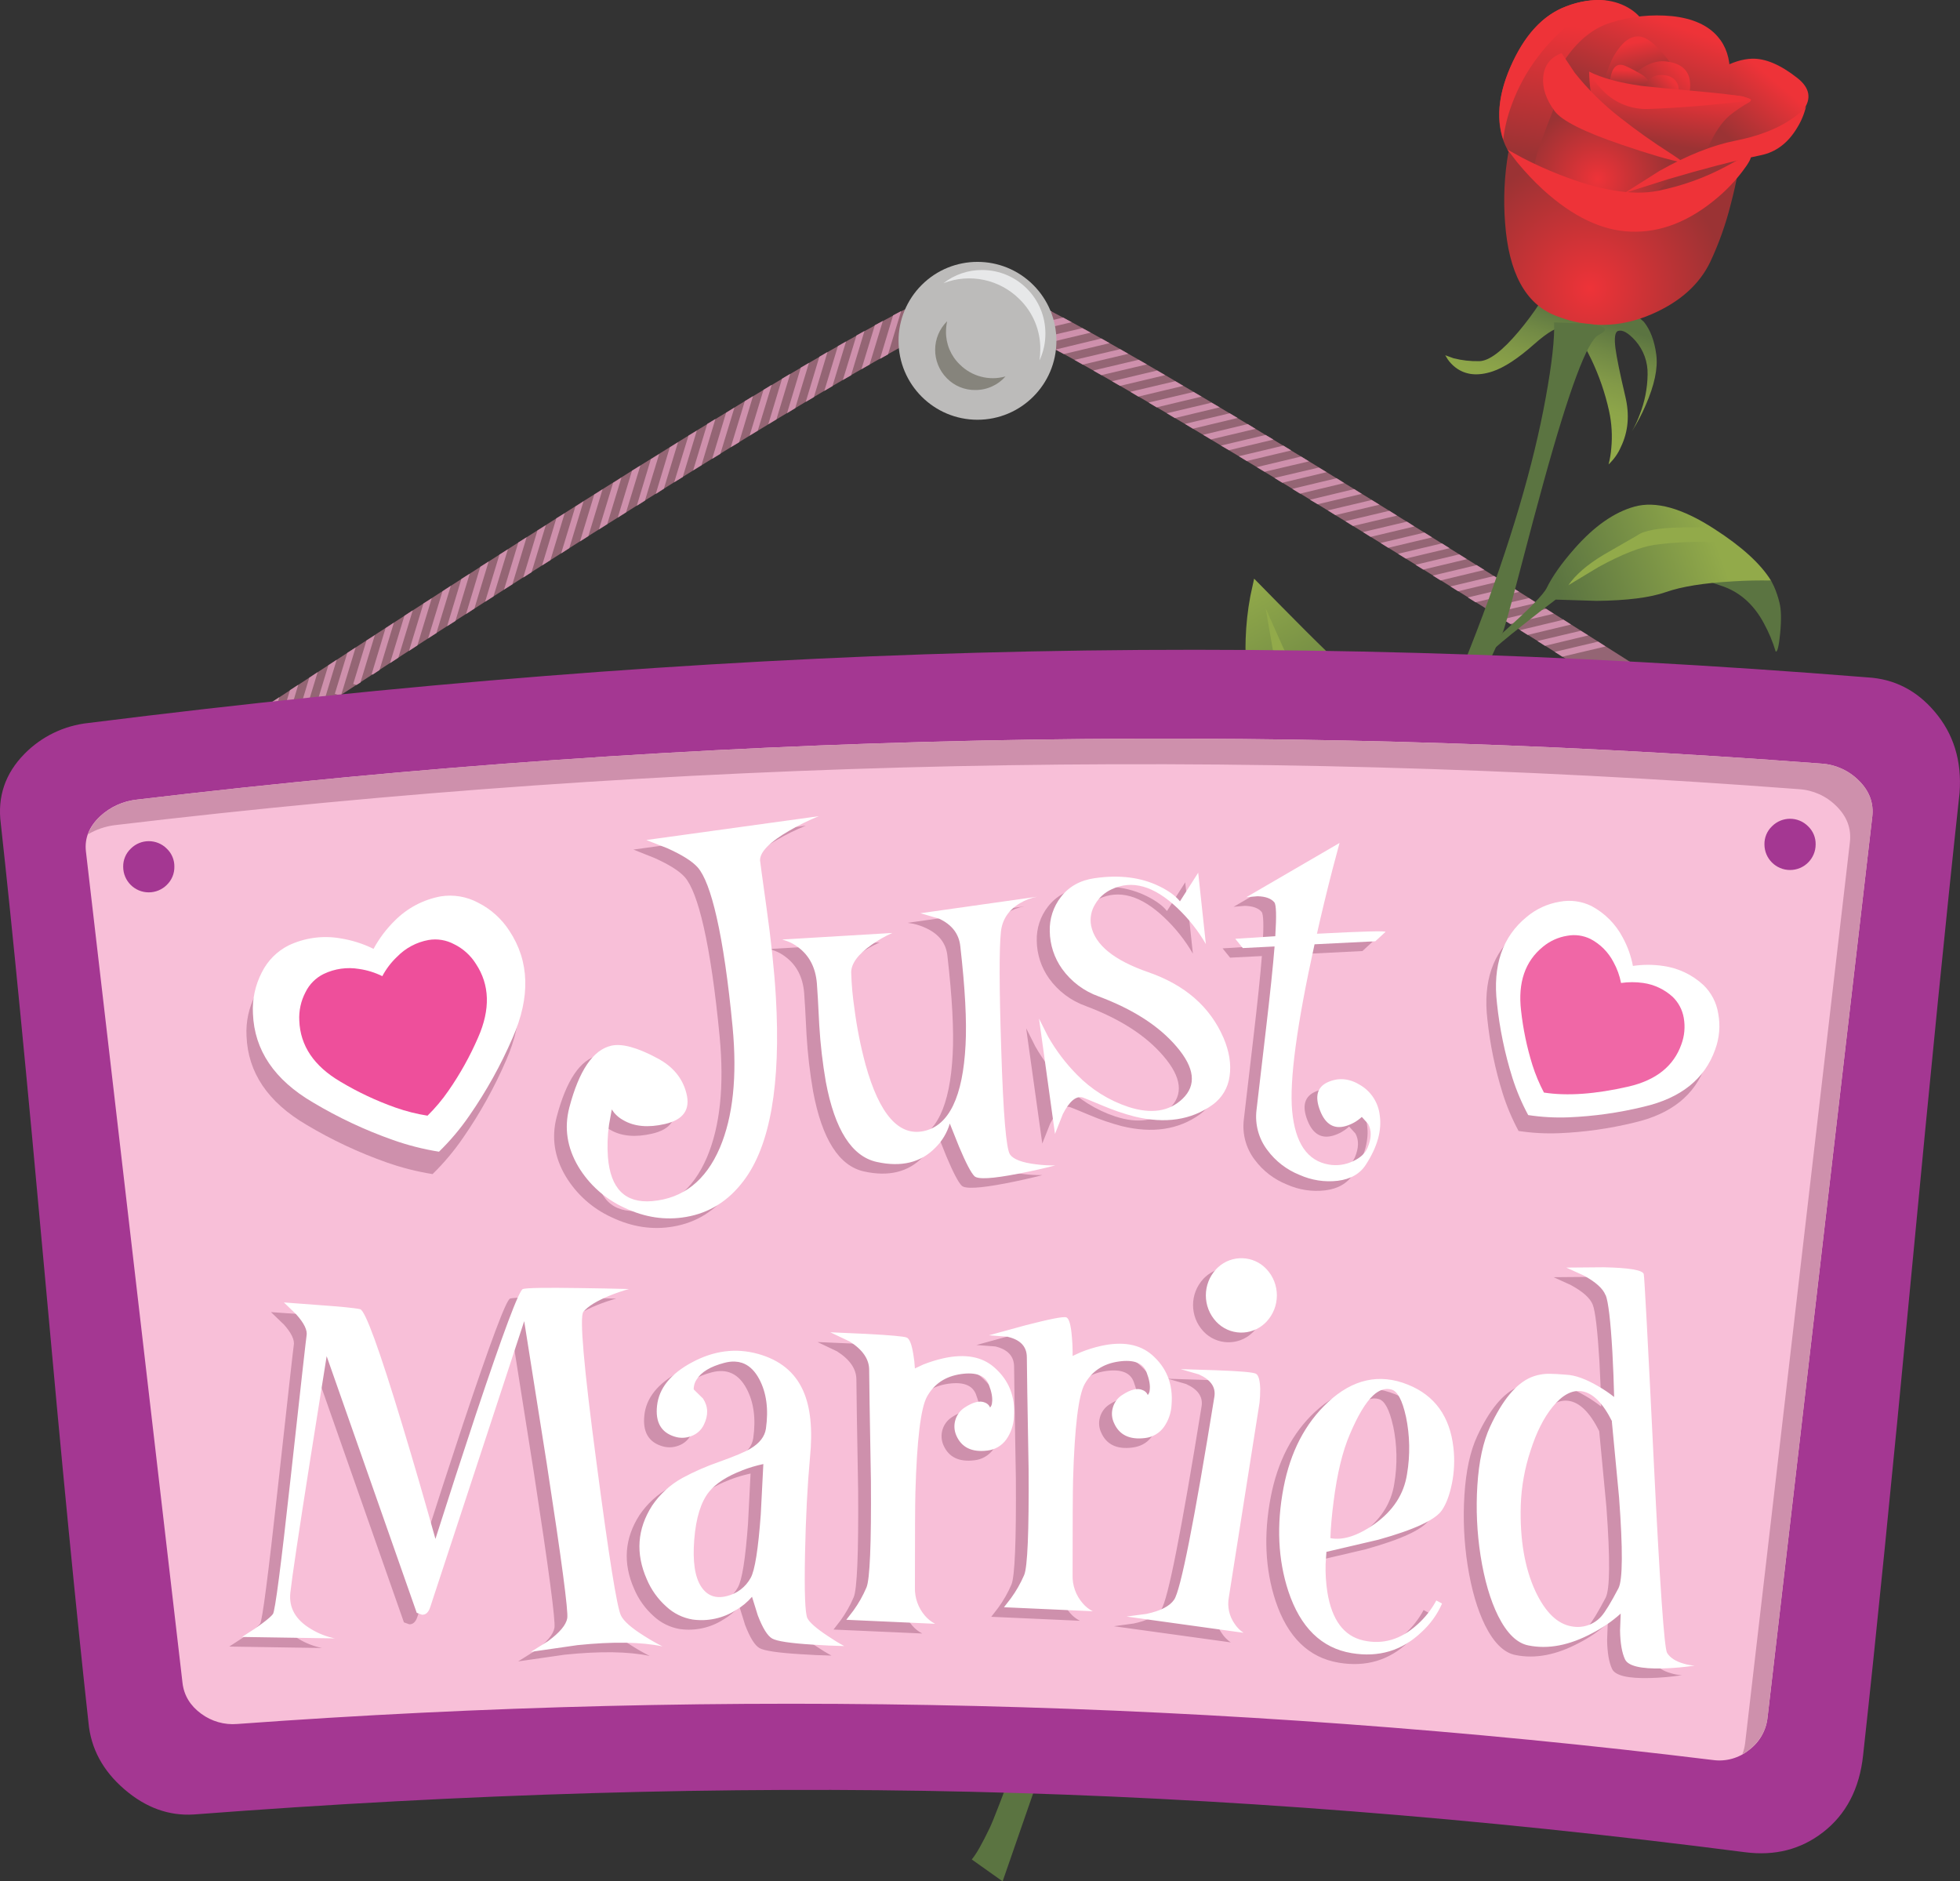 <?xml version="1.0" encoding="iso-8859-1"?>
<!-- Generator: Adobe Illustrator 20.1.0, SVG Export Plug-In . SVG Version: 6.00 Build 0)  -->
<svg version="1.0" id="Layer_1" xmlns="http://www.w3.org/2000/svg" xmlns:xlink="http://www.w3.org/1999/xlink" x="0px" y="0px"
	 viewBox="0 0 925.2 887.94" enable-background="new 0 0 925.2 887.94" xml:space="preserve">
<rect x="0" y="0" width="925.2" height="887.94" fill="#333333" stroke="none"/>
<title>love_0017</title>
<path fill="#946574" d="M857.51,386.77l8.16-12.69c-62.173-40.273-124.947-80.143-188.32-119.61
	c-83.333-51.953-142.737-87.287-178.21-106c-19.38-10.267-31.84-15.503-37.38-15.71c-5.94-0.253-18.7,4.807-38.28,15.18
	c-35.84,18.88-96.427,55.547-181.76,110c-40.173,25.673-84.147,54.217-131.92,85.63c-39.667,26.227-59.667,39.44-60,39.64
	l8.38,12.61c88.4-59,170.507-112.21,246.32-159.63c93.687-58.667,145.89-88.117,156.61-88.35c10.24,0.793,61.41,29.337,153.51,85.63
	C689.36,279.157,770.323,330.257,857.51,386.77z"/>
<path fill="#CE90AC" d="M220,289.81l3.93-2.57l6.72-22.2l-3.93,2.49L220,289.81 M202,301.36l4-2.56l6.8-22.28l-3.93,2.57l-6.8,22.28
	 M203.81,282.37l-3.93,2.49l-6.8,22.35l3.93-2.57l6.8-22.28 M211.06,295.57l3.93-2.49l6.72-22.28l-3.93,2.49L211.06,295.57
	 M248.59,253.57l-3.93,2.49l-6.72,22.2l3.93-2.49L248.59,253.57 M239.68,259.31l-3.93,2.49L229,284l3.93-2.49l6.8-22.2
	 M257.63,247.91l-3.93,2.49l-6.72,22.2c2.267-1.46,3.577-2.29,3.93-2.49L257.63,247.91 M273.79,255.54l3.93-2.49l6.72-22.12
	l-3.93,2.49L273.79,255.54 M266.54,242.25l-3.93,2.42l-6.72,22.2l3.93-2.49l6.72-22.12 M275.45,236.6l-3.85,2.49l-6.72,22.12
	l3.85-2.49L275.45,236.6 M302.26,219.76l-3.93,2.42l-6.72,22.12l3.93-2.49l6.72-22 M293.35,225.4l-3.93,2.49l-6.72,22l3.93-2.49
	L293.35,225.4 M311.17,214.3l-3.93,2.42l-6.65,22l3.85-2.42l6.72-22 M131.85,329.08l-3.93,2.57l-4.38,14.42l2.87,0.83L131.85,329.08
	 M184.1,313l3.93-2.57l6.8-22.35l-3.93,2.57L184.1,313 M167.87,305.6l-3.93,2.57l-5.89,19.33l2.57,0.76l0.45-0.3l6.8-22.35
	 M136.87,325.77l-4.76,15.63l2.94,0.91l5.74-19.1l-3.93,2.57 M149.86,317.32l-3.86,2.55l-5.13,16.91l2.87,0.83l6.19-20.31
	 M158.93,311.41L155,314l-5.51,18.12l2.87,0.91l6.57-21.6 M185.93,293.91l-3.93,2.57l-6.57,21.75l0.53,0.15l3.17-2.11l6.8-22.35
	 M176.93,299.81L173,302.3l-6.27,20.54l1.59,0.45l1.81-1.13L176.93,299.81 M320.02,208.74l-3.85,2.42l-6.64,22l3.85-2.49l6.65-21.9
	 M336.19,216.55l3.85-2.34l6.64-21.82l-3.93,2.42l-6.57,21.75 M318.36,227.56l3.93-2.42l6.64-21.9l-3.93,2.38l-6.72,21.9
	 M337.69,197.77l-3.85,2.34L327.2,222l3.93-2.42l6.57-21.82 M397.88,179.34l3.85-2.19l6.34-20.92l-3.78,2.11l-6.42,21
	 M380.35,189.69l3.85-2.27l6.42-21.29l-3.85,2.27L380.35,189.69 M381.86,171.27l-3.86,2.26L371.52,195l3.85-2.34l6.49-21.37
	 M399.38,161.17l-3.85,2.19l-6.42,21.14l3.85-2.27l6.42-21.07 M416.75,151.49l-3.78,2l-6.34,20.77l3.85-2.19l6.27-20.61
	 M425.36,146.85l-3.78,2l-6.19,20.54l3.78-2.11l6.19-20.39 M355.44,187l-3.85,2.34l-6.64,21.75l3.93-2.34L355.44,187 M373,176.47
	l-3.85,2.27l-6.49,21.52l3.85-2.34L373,176.47 M364.24,181.68l-3.82,2.32l-6.57,21.6l3.85-2.34l6.57-21.6 M554.78,179.92l-21.22,5
	l3.78,2.27l21.22-5.06l-3.78-2.19 M550,177.07l-3.78-2.19l-21.29,5.06l3.78,2.19L550,177.07 M507.26,169.9l3.85,2.19l21.48-5.09
	l-3.85-2.19l-21.52,5.06 M516.05,174.87l3.85,2.19l21.45-5.06l-3.85-2.19L516.05,174.87 M523.75,161.96l-3.85-2.19L498.23,165
	l3.93,2.11l21.6-5.13 M479.59,155.18l4.15,2.11l22.12-5.21l-4-2.19l-22.28,5.29 M489,160l4.08,2.19l21.76-5.19l-3.93-2.11L489,160
	 M487.11,142.25l-4.23-2l-33.38,7.93l0.68,2.94l1.21-0.3c4.633-1.96,7.857-2.94,9.67-2.94l1.59,0.23l24.47-5.81 M477.12,137.62
	c-1.06-0.507-2.62-1.173-4.68-2l-31.3,7.38l0.76,3l35.26-8.38 M496.64,147.21l-4.07-2.21l-23.11,5.51l4.53,2l22.65-5.36
	 M725.74,302.55l3.55,2.27l20.46-4.91l-3.55-2.19L725.74,302.55 M733.9,307.68l3.55,2.27l20.46-4.83l-3.55-2.27L733.9,307.68
	 M708.9,274.15l-3.62-2.27l-20.61,4.91l3.62,2.27L708.9,274.15 M738.05,292.5l-20.54,4.91l3.62,2.27l20.46-4.91l-3.55-2.27
	 M712.89,294.5l20.54-4.83l-3.55-2.27l-20.54,4.91L712.89,294.5 M717.04,279.32l-3.55-2.27L692.9,282l3.62,2.27l20.54-4.91
	 M725.29,284.57l-3.62-2.27l-20.54,4.83l3.62,2.27L725.29,284.57 M668.2,266.57l3.62,2.27l20.61-4.91l-3.62-2.27L668.2,266.57
	 M676.43,271.7l3.62,2.27l20.62-4.97l-3.62-2.27l-20.61,4.91 M584.17,197.26l-3.7-2.19l-21.14,5l3.78,2.27l21.07-5.06
	 M614.18,215.48l-20.92,5l3.7,2.19l20.92-4.91l-3.7-2.27 M601.12,207.49l-3.7-2.19l-21.07,5l3.78,2.19l21-5 M592.67,202.43
	l-3.7-2.27l-21.07,5.06c0.853,0.453,2.087,1.183,3.7,2.19l21.07-5 M609.51,212.6l-3.7-2.27l-21,5l3.7,2.27L609.51,212.6
	 M659.95,261.38l3.62,2.27l20.69-4.91l-3.62-2.27L659.95,261.38 M676,253.64l-3.62-2.27l-20.69,4.91l3.62,2.27L676,253.64
	 M635.06,246l3.62,2.27l20.77-4.91l-3.62-2.27L635.06,246 M643.37,251.13l3.62,2.27l20.69-4.91l-3.55-2.27l-20.77,4.91
	 M626.75,240.86l3.62,2.27l20.77-4.91l-3.62-2.22l-20.77,4.91 M642.83,233.13l-3.62-2.27l-20.84,5L622,238l20.84-4.91 M634.53,228
	l-3.62-2.27l-20.92,5l3.7,2.27L634.53,228 M626.22,222.87l-3.7-2.19l-20.92,4.91l3.7,2.27l20.92-5 M575.7,192.25l-3.78-2.19
	l-21.14,5l3.78,2.27l21.14-5.06 M567.17,187.21L563.4,185l-21.22,5l3.78,2.27L567.17,187.21z"/>
<path fill="#5B7441" d="M836,274c-7.553-0.707-14.22-1.133-20-1.28c-11.527-0.353-12.837,0.853-3.93,3.62
	c8.807,2.767,15.653,8.707,20.54,17.82c2.329,4.248,4.202,8.729,5.59,13.37c0.807,0.353,1.51-2.517,2.11-8.61
	c0.607-6.34,0.507-11.123-0.3-14.35c-0.644-2.69-1.527-5.317-2.64-7.85L836,274z"/>
<linearGradient id="SVGID_1_" gradientUnits="userSpaceOnUse" x1="1424.221" y1="87.556" x2="1411.721" y2="125.856" gradientTransform="matrix(1.51 0 0 1.51 -1410.08 14.27)">
	<stop  offset="0" style="stop-color:#5B7441"/>
	<stop  offset="0.22" style="stop-color:#718945"/>
	<stop  offset="0.43" style="stop-color:#829948"/>
	<stop  offset="0.64" style="stop-color:#8DA549"/>
	<stop  offset="0.85" style="stop-color:#92AA4A"/>
</linearGradient>
<path fill="url(#SVGID_1_)" d="M683.38,169.6c1.047,1.5,2.322,2.826,3.78,3.93c4.633,3.473,10.397,4.077,17.29,1.81
	c5.54-1.813,12.16-6.147,19.86-13c6.447-5.687,11.113-8.33,14-7.93c4,0.553,8.28,5.613,12.84,15.18
	c3.708,7.759,6.519,15.915,8.38,24.31c1.273,5.799,1.63,11.761,1.06,17.67c-0.206,2.575-0.634,5.128-1.28,7.63
	c2.486-2.311,4.465-5.114,5.81-8.23c3.473-7.2,4.177-15.13,2.11-23.79c-2.567-10.927-4.127-18.553-4.68-22.88
	c-0.607-4.88-0.203-7.573,1.21-8.08c2.067-0.707,4.787,0.803,8.16,4.53c3.91,4.426,5.988,10.176,5.81,16.08
	c-0.087,6.439-1.34,12.809-3.7,18.8c-0.986,2.752-2.225,5.406-3.7,7.93c2.499-3.917,4.67-8.035,6.49-12.31
	c4.18-9.513,5.847-17.493,5-23.94c-0.847-6.447-2.787-11.573-5.82-15.38l-4.3-3.85l-44.55-5.51
	c-3.127,4.842-6.557,9.481-10.27,13.89c-7.8,9.26-13.993,13.927-18.58,14c-4.096,0.106-8.188-0.351-12.16-1.36l-3.93-1.43
	L683.38,169.6z"/>
<linearGradient id="SVGID_2_" gradientUnits="userSpaceOnUse" x1="1428.302" y1="-0.741" x2="1418.452" y2="65.609" gradientTransform="matrix(1.51 0 0 1.51 -1410.08 14.27)">
	<stop  offset="0" style="stop-color:#EE3338"/>
	<stop  offset="0.62" style="stop-color:#9B3334"/>
</linearGradient>
<path fill="url(#SVGID_2_)" d="M739.34,3c-11.173,4.18-19.983,13.77-26.43,28.77c-6.547,15.333-7,28.27-1.36,38.81
	c4.227,7.953,5.787,18.473,4.68,31.56c-0.426,5.845-1.414,11.635-2.95,17.29c11.333,1.007,25.453-13.163,42.36-42.51
	c6.298-10.824,11.825-22.079,16.54-33.68c4.433-10.873,6.597-18.35,6.49-22.43c-0.2-8.253-4.077-14.253-11.63-18
	C759.193-1.023,749.96-0.96,739.34,3z"/>
<linearGradient id="SVGID_3_" gradientUnits="userSpaceOnUse" x1="1486.404" y1="13.898" x2="1445.333" y2="62.648" gradientTransform="matrix(1.51 0 0 1.51 -1410.08 14.27)">
	<stop  offset="0" style="stop-color:#EE3338"/>
	<stop  offset="0.36" style="stop-color:#9B3334"/>
</linearGradient>
<path fill="url(#SVGID_3_)" d="M848.37,36.77c-7.953-6.24-15.077-9.26-21.37-9.06c-8.807,0.253-19.227,5.967-31.26,17.14
	c-6.193,5.787-10.8,13.263-13.82,22.43c-2.587,8.094-3.738,16.579-3.4,25.07c0.253,8.107,1.637,14.827,4.15,20.16
	c2.567,5.44,5.587,7.907,9.06,7.4l15.1-23.86c11.287-16.56,19.973-26.577,26.06-30.05c9.16-5.233,15.227-9.84,18.2-13.82
	C855.27,46.593,854.363,41.457,848.37,36.77z"/>
<linearGradient id="SVGID_4_" gradientUnits="userSpaceOnUse" x1="1454.397" y1="-2.606" x2="1436.077" y2="47.044" gradientTransform="matrix(1.51 0 0 1.51 -1410.08 14.27)">
	<stop  offset="0" style="stop-color:#EE3338"/>
	<stop  offset="0.51" style="stop-color:#9B3334"/>
</linearGradient>
<path fill="url(#SVGID_4_)" d="M810.32,59.5c8.153-19.127,8.33-33.197,0.53-42.21c-4.633-5.387-11.807-8.61-21.52-9.67
	c-9.694-0.95-19.48,0.071-28.77,3c-8,2.413-15.023,7.877-21.07,16.39c-1.88,2.688-3.552,5.517-5,8.46l-1.59,3.62
	c-0.668,5.535-0.285,11.147,1.13,16.54c2.629,11.796,10.292,21.849,20.97,27.51c11.727,6.447,23.53,6.02,35.41-1.28
	C799.803,76.12,806.44,68.667,810.32,59.5z"/>
<linearGradient id="SVGID_5_" gradientUnits="userSpaceOnUse" x1="1446.541" y1="3.542" x2="1452.111" y2="35.343" gradientTransform="matrix(1.51 0 0 1.51 -1410.08 14.27)">
	<stop  offset="0" style="stop-color:#EE3338"/>
	<stop  offset="0.35" style="stop-color:#9B3334"/>
</linearGradient>
<path fill="url(#SVGID_5_)" d="M767,19.71c-3.075,2.941-5.464,6.522-7,10.49c-4.533,10.72-5.087,20.46-1.66,29.22
	c1.613,4.127,5.087,6.947,10.42,8.46c5.223,1.381,10.688,1.586,16,0.6c5.026-0.615,9.873-2.256,14.24-4.82c4-2.44,5.667-5.06,5-7.86
	c-2.864-5.942-6.066-11.714-9.59-17.29c-7.4-11.933-13.593-18.88-18.58-20.84C772.943,16.557,770,17.237,767,19.71z"/>
<linearGradient id="SVGID_6_" gradientUnits="userSpaceOnUse" x1="1459.489" y1="12.104" x2="1448.709" y2="22.924" gradientTransform="matrix(1.51 0 0 1.51 -1410.08 14.27)">
	<stop  offset="0" style="stop-color:#EE3338"/>
	<stop  offset="1" style="stop-color:#9B3334"/>
</linearGradient>
<path fill="url(#SVGID_6_)" d="M797.78,39c-0.453-5.84-4.203-9.173-11.25-10c-6.24-0.707-12.433,2.49-18.58,9.59
	c-2.008,2.345-3.827,4.847-5.44,7.48l-2,3.4l3.55,2.27c2.693,1.671,5.523,3.109,8.46,4.3c8.707,3.573,14.923,3.27,18.65-0.91
	C796.03,49.637,798.233,44.26,797.78,39z"/>
<linearGradient id="SVGID_7_" gradientUnits="userSpaceOnUse" x1="1444.431" y1="11.319" x2="1444.032" y2="23.738" gradientTransform="matrix(1.51 0 0 1.51 -1410.08 14.27)">
	<stop  offset="0.1" style="stop-color:#EE3338"/>
	<stop  offset="0.51" style="stop-color:#9B3334"/>
</linearGradient>
<path fill="url(#SVGID_7_)" d="M765.84,30.66c-2.52-0.507-4.257,0.903-5.21,4.23c-1.177,3.766-0.796,7.847,1.06,11.33
	c2,4,5.523,6.843,10.57,8.53c4.48,1.56,7.273,1.307,8.38-0.76c0.558-1.07,0.666-2.32,0.3-3.47c0.14-2.048,0.012-4.105-0.38-6.12
	c-0.853-4.48-2.767-7.577-5.74-9.29C770.14,32.37,767.147,30.887,765.84,30.66z"/>
<linearGradient id="SVGID_8_" gradientUnits="userSpaceOnUse" x1="1456.312" y1="15.428" x2="1450.362" y2="21.278" gradientTransform="matrix(1.51 0 0 1.51 -1410.08 14.27)">
	<stop  offset="0" style="stop-color:#EE3338"/>
	<stop  offset="1" style="stop-color:#9B3334"/>
</linearGradient>
<path fill="url(#SVGID_8_)" d="M791.29,38.51c-1.46-2.113-3.953-3.147-7.48-3.1c-3.068,0.049-5.87,1.756-7.32,4.46l-1.74,4.38
	l7.48,2.34c5.233,1.107,8.33,0.68,9.29-1.28C792.745,43.185,792.655,40.548,791.29,38.51z"/>
<linearGradient id="SVGID_9_" gradientUnits="userSpaceOnUse" x1="1455.753" y1="18.2" x2="1452.203" y2="42.7" gradientTransform="matrix(1.51 0 0 1.51 -1410.08 14.27)">
	<stop  offset="0" style="stop-color:#EE3338"/>
	<stop  offset="0.71" style="stop-color:#9B3334"/>
</linearGradient>
<path fill="url(#SVGID_9_)" d="M754.36,36.4l-4.23-2.57c0.08,5.972,0.916,11.909,2.49,17.67c3.373,12.84,9.313,21.84,17.82,27
	c8.507,5.16,16.46,6.747,23.86,4.76c3.216-0.732,6.185-2.294,8.61-4.53c0.913-3.147,2.049-6.225,3.4-9.21
	c3.02-6.793,6.393-11.793,10.12-15c2.917-2.344,6.025-4.441,9.29-6.27c0.667-0.453,0.843-0.807,0.53-1.06
	c-0.94-0.615-1.946-1.122-3-1.51c-1.913-0.807-10.497-1.16-25.75-1.06c-15.453,0.1-25.397-0.657-29.83-2.27
	C763.075,40.742,758.623,38.751,754.36,36.4z"/>
<radialGradient id="SVGID_10_" cx="66.011" cy="471.154" r="23.057" gradientTransform="matrix(1.361 0.655 0.655 -1.361 355.708 682.529)" gradientUnits="userSpaceOnUse">
	<stop  offset="0" style="stop-color:#EE3338"/>
	<stop  offset="1" style="stop-color:#9B3334"/>
</radialGradient>
<path fill="url(#SVGID_10_)" d="M741.9,39.42c-1.16-1.96-2.747-0.927-4.76,3.1c-1.707,3.42-5.087,11.977-10.14,25.67
	c-4.002,10.366-4.611,21.735-1.74,32.47c1.108,4.579,2.97,8.942,5.51,12.91c10.72,0.553,24.967-5.113,42.74-17
	c5.83-3.755,11.291-8.054,16.31-12.84c4.18-4,5.563-6.367,4.15-7.1c-3.273-1.56-12.36-7.56-27.26-18
	C751.283,47.737,743.013,41.333,741.9,39.42z"/>
<path fill="#EE3338" d="M737.15,25.07c-5.233,1.96-8.127,5.66-8.68,11.1c-0.5,5.287,1.287,10.697,5.36,16.23
	c3.373,4.58,13.943,9.89,31.71,15.93c13.14,4.48,22.63,7.25,28.47,8.31c1.007,0.2-0.807-1.21-5.44-4.23
	c-8.207-5.233-16.083-10.82-23.63-16.76c-8.022-6.212-15.273-13.359-21.6-21.29L737.15,25.07z"/>
<radialGradient id="SVGID_11_" cx="66.007" cy="471.174" r="42.34" gradientTransform="matrix(1.361 0.655 0.655 -1.361 352.068 734.259)" gradientUnits="userSpaceOnUse">
	<stop  offset="0" style="stop-color:#EE3338"/>
	<stop  offset="1" style="stop-color:#9B3334"/>
</radialGradient>
<path fill="url(#SVGID_11_)" d="M820.06,82.84c-3.827,3.527-9.16,6.8-16,9.82c-13.484,6.02-28.478,7.809-43,5.13
	c-14.9-2.62-27.537-7.753-37.91-15.4c-3.043-2.255-5.875-4.782-8.46-7.55l-2.64-3.17c-1.936,11.066-2.471,22.331-1.59,33.53
	c1.713,23.46,9.54,38.01,23.48,43.65c15.407,6.193,30.687,5.993,45.84-0.6c13.187-5.74,22.35-13.92,27.49-24.54
	c4.126-8.781,7.385-17.945,9.73-27.36C818.387,91.063,819.407,86.56,820.06,82.84z"/>
<path fill="#EE3338" d="M810.85,93.18c4.375-3.705,8.326-7.884,11.78-12.46c2.867-3.773,4.15-6.163,3.85-7.17
	c-0.2-0.707-1.283-0.58-3.25,0.38l-8.31,4.53c-10.187,5.465-21.13,9.385-32.47,11.63c-12,2.313-27.403-0.23-46.21-7.63
	c-6.027-2.353-11.925-5.024-17.67-8l-7-3.85l4.53,5.89c3.79,4.638,7.904,9.003,12.31,13.06c14,12.733,27.82,19.327,41.46,19.78
	C783.957,109.847,797.617,104.46,810.85,93.18z"/>
<path fill="#EE3338" d="M845.35,56.41c-6.847,4.58-15.58,7.913-26.2,10s-22.527,6.82-35.72,14.2L766.9,91.07l20.54-6.49
	c16.26-4.833,30.86-8.61,43.8-11.33c7.1-1.46,12.79-5.763,17.07-12.91c1.958-3.142,3.387-6.585,4.23-10.19
	C851.22,52.003,848.823,54.09,845.35,56.41z"/>
<path fill="#EE3338" d="M825.42,46.36c-2.413-0.907-8.68-1.837-18.8-2.79c-18.373-1.66-29.07-2.693-32.09-3.1
	c-10.12-1.407-18.25-3.62-24.39-6.64l1.59,2.87c1.441,2.236,3.117,4.311,5,6.19c5.69,5.833,13.612,8.94,21.75,8.53
	c13.493-0.453,29.377-1.763,47.65-3.93C826.917,47.243,826.68,46.867,825.42,46.36z"/>
<path fill="#EE3338" d="M739.34,3c-10.267,3.827-18.65,12.51-25.15,26.05c-6.593,13.693-8.13,25.977-4.61,36.85
	c0.674-5.626,2.016-11.152,4-16.46c2.939-8.048,7.065-15.611,12.24-22.44c5.012-6.692,10.932-12.652,17.59-17.71
	c4.547-3.516,9.458-6.534,14.65-9C751.693-0.313,745.274,0.616,739.34,3z"/>
<path fill="#5B7441" d="M733.6,152.16c0.3,7.6-1.01,19.403-3.93,35.41c-5.78,31.967-16.703,68.893-32.77,110.78
	c-14.447,37.653-42.537,101.963-84.27,192.93c-38.06,83.013-57.693,126.86-58.9,131.54c-2.313,8.96-16.647,49.863-43,122.71
	c-26.073,72.087-40.57,111.127-43.49,117.12c-3.627,7.6-6.47,12.6-8.53,15l14.57,10.34l57.84-166.73
	c10.82-31.06,18.82-54.167,24-69.32l14.42-42.44c21.647-48.38,43.697-97.613,66.15-147.7c44.953-100.18,69.47-154.513,73.55-163
	c0.753-1.56,3.07-9.74,6.95-24.54c5.887-22.5,10.013-37.98,12.38-46.44c12.08-43.847,20.747-67.08,26-69.7
	c5.387-2.667,3.5-4.453-5.66-5.36L733.6,152.16z"/>
<linearGradient id="SVGID_12_" gradientUnits="userSpaceOnUse" x1="1403.887" y1="183.146" x2="1469.887" y2="159.046" gradientTransform="matrix(1.51 0 0 1.51 -1410.08 14.27)">
	<stop  offset="0.27" style="stop-color:#5B7441"/>
	<stop  offset="1" style="stop-color:#92AA4A"/>
</linearGradient>
<path fill="url(#SVGID_12_)" d="M703.39,308c-0.525,0.52-0.982,1.105-1.36,1.74C701.443,310.96,701.897,310.38,703.39,308
	 M817.86,274.4c6.793-0.4,12.833-0.527,18.12-0.38c-4.88-7.907-13.767-16.01-26.66-24.31c-15.2-9.867-27.81-13.39-37.83-10.57
	c-9.567,2.667-18.98,9.26-28.24,19.78c-6.04,6.847-10.42,13.04-13.14,18.58c-1.513,3.12-8.46,10.193-20.84,21.22
	c-1.513,2.467-2.947,4.757-4.3,6.87c-0.6,0.953-1.13,1.76-1.59,2.42c2.38-2.4,7.54-6.733,15.48-13c5.233-4.18,10.393-8.18,15.48-12
	l19.33,0.6c14.347-0.153,25.247-1.537,32.7-4.15c7.453-2.613,17.953-4.297,31.5-5.05L817.86,274.4z"/>
<path fill="#92AA4A" d="M817.57,256.21l-9.36-6.95c-4.925-0.358-9.865-0.458-14.8-0.3c-10.473,0.2-17.293,1.433-20.46,3.7
	c-6.547,3.727-11.88,6.797-16,9.21c-7.7,4.633-13.237,9.417-16.61,14.35l14.27-8.61c10.873-5.94,19.633-9.413,26.28-10.42
	c8.055-1.094,16.183-1.549,24.31-1.36C809.973,255.83,814.097,255.957,817.57,256.21z"/>
<path fill="#5B7441" d="M477.24,538.7l-17.82-9.06c-3.276,1.92-6.251,4.313-8.83,7.1c-2.393,2.36-4.923,6.41-7.59,12.15
	c-2.667,5.54-3.547,8.36-2.64,8.46c1.297-0.806,2.51-1.741,3.62-2.79c2.529-2.119,5.202-4.06,8-5.81
	c8.86-5.333,17.77-6.943,26.73-4.83C487.85,546.073,487.36,544.333,477.24,538.7z"/>
<linearGradient id="SVGID_13_" gradientUnits="userSpaceOnUse" x1="1307.402" y1="342.235" x2="1254.202" y2="388.115" gradientTransform="matrix(1.51 0 0 1.51 -1410.08 14.27)">
	<stop  offset="0.27" style="stop-color:#5B7441"/>
	<stop  offset="1" style="stop-color:#92AA4A"/>
</linearGradient>
<path fill="url(#SVGID_13_)" d="M555.92,626.21c0.133,3.333,0.26,4.19,0.38,2.57C556.297,627.91,556.169,627.044,555.92,626.21
	 M546.86,564.06c-2.567-13.793-7.3-24.29-14.2-31.49c-7.147-7.553-19.783-10.977-37.91-10.27c-15.333,0.553-27.113,2.993-35.34,7.32
	l15.4,9.59c11.227,7.553,19.383,14.373,24.47,20.46c5.087,6.087,13.753,12.833,26,20.24c6.14,3.727,11.777,6.847,16.91,9.36
	c7.913,19.287,12.493,31.593,13.74,36.92c-0.067-2.307-0.143-5.857-0.23-10.65c-4.987-15.807-7.353-25.423-7.1-28.85
	c0.553-6.02-0.027-13.56-1.74-22.62V564.06z"/>
<path fill="#92AA4A" d="M533.57,559.61c-3.302-5.224-6.326-10.618-9.06-16.16c-1.56-3.573-6.77-8.13-15.63-13.67L496,522.54
	l-11.7,1.21l10.95,6c7.06,4.033,13.8,8.603,20.16,13.67c5.187,4.227,10.927,11.653,17.22,22.28c3.173,5.333,5.817,10.24,7.93,14.72
	C540.187,574.4,537.857,567.463,533.57,559.61z"/>
<linearGradient id="SVGID_14_" gradientUnits="userSpaceOnUse" x1="1364.561" y1="247.342" x2="1322.411" y2="173.392" gradientTransform="matrix(1.51 0 0 1.51 -1410.08 14.27)">
	<stop  offset="0.27" style="stop-color:#5B7441"/>
	<stop  offset="1" style="stop-color:#92AA4A"/>
</linearGradient>
<path fill="url(#SVGID_14_)" d="M590.2,281.43c-1.239,6.632-1.974,13.347-2.2,20.09c-0.707,20.84,3.85,36.143,13.67,45.91
	c9.384,9.307,20.815,16.29,33.38,20.39c3.173,1.007,7.127,2.14,11.86,3.4c3.273,1.007,5.137,1.987,5.59,2.94
	c1.46,3.22,2.793,10.947,4,23.18l4.76-8.31c-0.707-1.713-1.41-3.713-2.11-6c-1.263-3.665-2.075-7.469-2.42-11.33
	c-0.253-3.673-0.73-8.103-1.43-13.29c-0.807-5.54-1.687-10.347-2.64-14.42c-2.152-4.237-4.546-8.347-7.17-12.31
	c-5.299-8.599-11.589-16.547-18.74-23.68c-6.447-6.24-14.173-13.943-23.18-23.11L592,273.12L590.2,281.43z"/>
<path fill="#92AA4A" d="M605.91,306.12l-8.46-19l3.4,19.71c3.273,14.093,7.577,23.507,12.91,28.24c8.46,7.6,21.127,17.997,38,31.19
	c-1.713-2.467-4.08-5.563-7.1-9.29c-5.788-7.236-12.02-14.106-18.66-20.57C619.5,330.133,612.803,320.04,605.91,306.12z"/>
<linearGradient id="SVGID_15_" gradientUnits="userSpaceOnUse" x1="1360.201" y1="288.067" x2="1408.951" y2="357.867" gradientTransform="matrix(1.51 0 0 1.51 -1410.08 14.27)">
	<stop  offset="0.27" style="stop-color:#5B7441"/>
	<stop  offset="1" style="stop-color:#92AA4A"/>
</linearGradient>
<path fill="url(#SVGID_15_)" d="M744.85,478.06c-18.427-0.1-34.813-0.403-49.16-0.91c-10.093-0.208-20.176,0.748-30.05,2.85
	l-13.82,3.4c-3.573,2.167-7.627,4.86-12.16,8.08c-4.28,3.073-7.83,5.793-10.65,8.16c-3.019,2.423-6.315,4.477-9.82,6.12l-5.81,2.64
	l-2.72,9.21l7.85-5.89c5.64-4.127,9.517-6.543,11.63-7.25c1.007-0.353,2.97,0.313,5.89,2l10.72,6.12
	c11.648,6.262,24.609,9.688,37.83,10c13.847,0.3,28.043-7.033,42.59-22C733.942,493.813,739.878,486.249,744.85,478.06z"/>
<path fill="#92AA4A" d="M731.11,483.8c-6.418,2.701-12.97,5.07-19.63,7.1c-14.853,4.667-26.76,6.83-35.72,6.49
	c-9.27-0.294-18.55-0.04-27.79,0.76l-11.63,1.36l18,2.42c13.44,1.713,23.71,2.847,30.81,3.4c7.1,0.553,16.867-2.87,29.3-10.27
	C720.255,491.693,725.821,487.93,731.11,483.8z"/>
<path fill="#A43792" d="M913.16,335.8c-8.507-10-19.053-15.36-31.64-16.08C738,308.193,597.877,304.317,461.15,308.09
	c-132,3.573-271.797,14.623-419.39,33.15c-11.452,1.205-22.129,6.356-30.2,14.57c-9.113,9.26-12.84,20.233-11.18,32.92
	c5.54,50.24,12.437,120.943,20.69,212.11C29.23,691.353,36.127,762.073,41.76,813c1.107,12.233,6.743,22.73,16.91,31.49
	c10.067,8.707,21.017,12.683,32.85,11.93c128.873-9.867,251.077-13.44,366.61-10.72c117.747,2.767,239.623,12.28,365.63,28.54
	c14.047,1.813,26.28-1.307,36.7-9.36c10.973-8.46,17.307-20.593,19-36.4c6.04-54.773,13.64-130.46,22.8-227.06
	S919,429.09,925,374.23C926.12,359.13,922.173,346.32,913.16,335.8z"/>
<path fill="#F8BFD8" d="M883.79,385.49c0.753-6.493-1.387-12.207-6.42-17.14c-4.703-4.696-10.957-7.516-17.59-7.93
	c-264.994-20.151-531.32-14.458-795.21,17c-6.461,0.676-12.529,3.43-17.29,7.85c-5.187,4.833-7.427,10.37-6.72,16.61l45.6,392.5
	c0.707,5.887,3.65,10.72,8.83,14.5c4.892,3.621,10.935,5.338,17,4.83c232.174-17,465.452-11.306,696.52,17
	c6.163,0.872,12.409-0.88,17.22-4.83c4.835-3.626,7.952-9.093,8.61-15.1L883.79,385.49z"/>
<path fill="#CE90AC" d="M883.79,385.49c0.753-6.493-1.387-12.207-6.42-17.14c-4.703-4.696-10.957-7.516-17.59-7.93
	c-264.994-20.151-531.32-14.458-795.21,17c-5.032,0.58-9.842,2.397-14,5.29c-4.129,2.636-7.304,6.527-9.06,11.1
	c3.828-2.27,8.077-3.739,12.49-4.32c263.89-31.458,530.216-37.151,795.21-17c6.633,0.414,12.887,3.234,17.59,7.93
	c5.033,4.933,7.173,10.647,6.42,17.14l-49.46,425.29c-0.224,1.754-0.654,3.476-1.28,5.13c3.189-1.734,5.929-4.189,8-7.17
	c2.116-2.95,3.441-6.393,3.85-10L883.79,385.49z"/>
<path fill="#CE90AC" d="M352.72,410.48c0-4,4.63-8.667,13.89-14c4.436-2.598,9.055-4.871,13.82-6.8L299,401l9.89,3.93
	c7.047,3.173,11.83,6.193,14.35,9.06c3.22,3.673,6.19,11.477,8.91,23.41c2.973,13.04,5.49,30.333,7.55,51.88
	c2.213,23.333,0.213,42.333-6,57c-6.667,15.553-17.333,23.96-32,25.22c-12.667,1.06-19.613-5.837-20.84-20.69
	c-0.386-5.164-0.208-10.354,0.53-15.48l1.28-7.1l1.21,1.66c1.188,1.384,2.622,2.537,4.23,3.4c5.187,3.02,11.73,3.623,19.63,1.81
	c8.807-2,12.23-6.857,10.27-14.57c-1.813-7.147-6.393-12.66-13.74-16.54c-9.467-5.087-16.717-7.05-21.75-5.89
	c-8.607,2-15.2,11.74-19.78,29.22c-2.467,9.567-1.057,18.83,4.23,27.79c5.099,8.509,12.653,15.275,21.67,19.41
	c9.713,4.633,19.453,6.093,29.22,4.38c10.927-1.86,19.963-7.527,27.11-17c12.587-16.513,17.67-45.533,15.25-87.06
	c-0.753-12.533-2.24-26.63-4.46-42.29C353.733,418.237,352.72,410.88,352.72,410.48z"/>
<path fill="#CE90AC" d="M466.44,444.23c0.667-5.787,3.687-10.267,9.06-13.44c2.45-1.452,5.133-2.467,7.93-3l-55,7.78l2.67,0.43
	c2.114,0.466,4.168,1.174,6.12,2.11c6.04,2.82,9.373,7.153,10,13c2.267,19.787,3.097,35.29,2.49,46.51
	c-1.26,24.513-7.78,38.08-19.56,40.7c-11.88,2.667-21.093-7.753-27.64-31.26c-2.371-8.779-4.138-17.71-5.29-26.73
	c-0.809-5.58-1.286-11.203-1.43-16.84c0-4.227,3.247-8.607,9.74-13.14c3.031-2.155,6.271-4.001,9.67-5.51l-52,3.1l2.34,0.76
	c1.906,0.698,3.691,1.69,5.29,2.94c5.233,3.927,8.153,9.593,8.76,17c0.253,2.973,0.63,9.567,1.13,19.78
	c0.534,8.961,1.569,17.885,3.1,26.73c4.227,22.553,12.227,35.14,24,37.76c11.627,2.567,20.863,0.327,27.71-6.72
	c3.207-3.154,5.548-7.08,6.8-11.4l4.38,10.95c3.22,7.653,5.637,12.283,7.25,13.89s8.46,1.253,20.54-1.06
	c6.04-1.16,11.903-2.47,17.59-3.93c-3.079,0.041-6.156-0.136-9.21-0.53c-6.493-0.807-10.547-2.343-12.16-4.61
	c-1.813-2.52-3.19-19.02-4.13-49.5C465.637,470.873,465.587,452.283,466.44,444.23z"/>
<path fill="#CE90AC" d="M489.39,444.08c0.09,6.369,2.117,12.56,5.81,17.75c4.305,5.992,10.338,10.528,17.29,13
	c16.26,6.093,28.517,13.997,36.77,23.71c8.56,10,9.49,18.207,2.79,24.62c-6.293,6-14.777,7.283-25.45,3.85
	c-9.241-3.042-17.609-8.274-24.39-15.25c-5.264-5.355-9.809-11.372-13.52-17.9l-4.3-8.53l7.61,54.42l3.7-9.36
	c3.12-6.093,6.24-8.71,9.36-7.85c0.507,0.153,3.653,1.437,9.44,3.85c4.869,2.072,9.882,3.787,15,5.13
	c14.5,3.527,26.783,1.69,36.85-5.51c4.471-3.205,7.4-8.131,8.08-13.59c0.807-5.587-0.15-11.587-2.87-18
	c-6.34-14.667-18.17-25-35.49-31c-16.16-5.587-25.16-12.887-27-21.9c-0.722-3.529-0.075-7.2,1.81-10.27
	c1.793-3.051,4.481-5.478,7.7-6.95c9.667-4.58,20-1.66,31,8.76c5.308,5.007,9.862,10.757,13.52,17.07l-3.62-33.68L550.86,430
	c-2-2.52-5.17-4.853-9.51-7c-8.707-4.327-18.95-5.637-30.73-3.93c-6.793,0.953-12.103,3.897-15.93,8.83
	C491.091,432.51,489.216,438.234,489.39,444.08z"/>
<path fill="#CE90AC" d="M623,414.86l3.32-12.46l-44,25.6l5.29-0.45c3.773,0.1,6.417,1.057,7.93,2.87c0.907,1.107,1.057,6.44,0.45,16
	l-18.88,1.21l3.55,4.38l15-0.76c-0.707,9.06-2.09,22.323-4.15,39.79c-1.06,9.333-2.52,21.817-4.38,37.45
	c-0.805,6.721,1.035,13.491,5.13,18.88c3.873,5.236,9.13,9.288,15.18,11.7c5.639,2.536,11.858,3.5,18,2.79
	c6.14-0.753,10.597-3.32,13.37-7.7c5.387-8.353,7.55-16.107,6.49-23.26c-0.649-5.771-3.902-10.928-8.83-14
	c-5.087-3.273-10.147-3.877-15.18-1.81c-5.487,2.213-6.847,6.82-4.08,13.82c2.52,6.34,6.547,8.707,12.08,7.1
	c2.815-0.831,5.399-2.303,7.55-4.3l3,3.32c1.66,3.073,1.583,6.773-0.23,11.1c-1.107,2.72-3.423,4.883-6.95,6.49
	c-3.52,1.692-7.48,2.248-11.33,1.59c-10.22-1.68-16.04-10.083-17.46-25.21c-1.333-14.4,2.19-40.627,10.57-78.68l28.69-1.43
	l4.76-4.38c0.607-0.607-10.167-0.33-32.32,0.83C617.857,435.34,620.333,425.18,623,414.86z"/>
<path fill="#CE90AC" d="M588.84,660.35c-0.1-4.227-0.767-6.693-2-7.4c-1.233-0.707-7.527-1.26-18.88-1.66l-16.69-0.53l8.61,2.49
	c5.587,2.52,8.027,6.02,7.32,10.5c-9.613,59.453-15.947,91.393-19,95.82c-2.067,3.073-6.42,5.313-13.06,6.72l-9.36,1.28L581,775.2
	c-1.647-1.091-3.059-2.503-4.15-4.15c-2.634-3.641-3.664-8.201-2.85-12.62l14.5-91.9c0.205-2.057,0.305-4.123,0.3-6.19
	 M680.02,687.83c-1.66-14.747-8.81-24.663-21.45-29.75c-13.44-5.44-26.05-2.67-37.83,8.31c-10.72,10-17.693,23.44-20.92,40.32
	c-3.373,17.667-2.617,33.953,2.27,48.86c5.687,17.113,15.653,26.853,29.9,29.22c12.82,2.14,23.783-1.123,32.89-9.79
	c4.195-3.787,7.542-8.418,9.82-13.59l-2.7-1.47c-2.288,4.266-5.303,8.1-8.91,11.33c-7.8,7.1-16.307,9.617-25.52,7.55
	c-9.213-2.067-14.88-9.667-17-22.8c-0.673-4.37-0.951-8.791-0.83-13.21l0.36-5.81l24.54-5.74c16.967-4.733,26.983-9.4,30.05-14
	c2-2.973,3.537-7.077,4.61-12.31c1.155-5.638,1.411-11.422,0.76-17.14 M657.63,673.09c1.874,8.947,2.053,18.167,0.53,27.18
	c-1.46,9.467-6.62,17.347-15.48,23.64c-7.907,5.54-14.83,7.753-20.77,6.64c0.153-4.987,0.657-10.75,1.51-17.29
	c1.66-13.187,4.227-23.783,7.7-31.79c3.773-8.913,7.44-15.03,11-18.35c2.867-2.667,5.76-3.597,8.68-2.79
	c2.82,0.753,5.087,5.007,6.8,12.76 M304.17,668c-0.853,7.753,1.917,12.61,8.31,14.57c2.544,0.809,5.288,0.728,7.78-0.23
	c2.638-0.909,4.8-2.841,6-5.36c2.213-4.48,2.087-8.607-0.38-12.38l-4.38-4.3c-0.044-0.455-0.017-0.914,0.08-1.36
	c0.163-1.191,0.602-2.328,1.28-3.32c2.167-3.527,6.5-6.143,13-7.85c7.247-1.96,12.76,0.583,16.54,7.63
	c3.42,6.393,4.477,14.197,3.17,23.41c-0.553,3.727-2.993,6.873-7.32,9.44c-2.467,1.513-7.427,3.603-14.88,6.27
	c-5.934,2.048-11.693,4.573-17.22,7.55c-5.76,3.177-10.679,7.682-14.35,13.14c-7,10.973-7.83,22.527-2.49,34.66
	c2.072,4.934,5.219,9.345,9.21,12.91c3.436,3.212,7.742,5.34,12.38,6.12c7.16,1.014,14.446-0.568,20.54-4.46
	c2.85-1.652,5.402-3.772,7.55-6.27l2.72,8.76c2.313,6.04,4.58,9.69,6.8,10.95c2.22,1.26,8.553,2.217,19,2.87
	c5.233,0.353,10.233,0.58,15,0.68c-2.467-1.333-5.06-2.92-7.78-4.76c-5.387-3.573-8.583-6.367-9.59-8.38
	c-1.107-2.267-1.483-12.36-1.13-30.28c0.353-17.167,1.133-32.343,2.34-45.53c1.333-13.333,0.25-23.88-3.25-31.64
	c-3.873-8.667-10.947-14.43-21.22-17.29c-10.473-2.92-20.893-1.587-31.26,4c-10.067,5.387-15.553,12.207-16.46,20.46 M344.41,698.44
	c3.215-1.237,6.522-2.22,9.89-2.94l-1.21,23.71c-1.207,16.513-2.793,26.513-4.76,30c-2.36,4.335-6.449,7.464-11.25,8.61
	c-5.233,1.333-9.26-0.127-12.08-4.38c-3.02-4.533-4.127-11.933-3.32-22.2s3.123-17.793,6.95-22.58c3.22-4,8.48-7.397,15.78-10.19
	 M133.74,624.86c3.827,4.227,5.463,7.65,4.91,10.27c-0.153,0.667-2.647,22.943-7.48,66.83c-4.58,41.68-7.373,63.15-8.38,64.41
	c-1.66,2.113-6.517,5.713-14.57,10.8l43.8,0.68c-3.952-0.803-7.734-2.285-11.18-4.38c-7.333-4.327-10.607-10.067-9.82-17.22
	s3.883-27.903,9.29-62.25l7.85-49.38l42.51,121.12l2.49,0.91c1.76,0.1,3.043-1.057,3.85-3.47l44.4-135.09l10.65,67.28
	c7,45.46,10.223,69.773,9.67,72.94c-0.553,3.167-3.573,6.767-9.06,10.8l-8.08,5.06l22-3.17c16.713-1.713,30.08-1.513,40.1,0.6
	c-2.95-1.491-5.824-3.13-8.61-4.91c-6.04-3.773-9.707-6.997-11-9.67c-1.86-3.727-5.71-27.79-11.55-72.19
	c-6-45.153-8.063-68.863-6.19-71.13c2.113-2.62,6.343-5.213,12.69-7.78c2.888-1.155,5.836-2.157,8.83-3
	c-7.6-0.2-15.403-0.35-23.41-0.45c-15.96-0.253-24.847-0.103-26.66,0.45s-9.24,20.363-22.28,59.43
	c-6.493,19.58-12.827,39.087-19,58.52c-4.987-17.873-10.197-35.793-15.63-53.76c-10.827-35.893-17.453-54.117-19.88-54.67
	s-9.147-1.22-20.16-2l-15.93-1.13l5.81,5.59 M741.51,606.55c5.687,3.073,9.133,6.17,10.34,9.29s2.257,12.067,3.15,26.84
	c0.4,7.4,0.677,14.473,0.83,21.22c-2.367-1.867-4.867-3.558-7.48-5.06c-5.84-3.42-10.84-5.233-15-5.44c-3.473-0.3-6.14-0.45-8-0.45
	c-3.002-0.043-5.982,0.522-8.76,1.66c-7.047,2.973-13.49,10.75-19.33,23.33c-3.273,7.047-5.273,16.31-6,27.79
	c-0.697,11.045-0.19,22.134,1.51,33.07c1.813,11.48,4.583,20.97,8.31,28.47c4.127,8.207,8.883,12.837,14.27,13.89
	c9.333,1.913,19.4-0.023,30.2-5.81c4.834-2.483,9.327-5.579,13.37-9.21l-0.3,8c0.1,5.94,0.88,10.47,2.34,13.59
	c1.46,3.12,7.4,4.553,17.82,4.3c5.096-0.138,10.179-0.589,15.22-1.35c-1.768-0.087-3.518-0.392-5.21-0.91
	c-3.773-1.06-6.39-2.747-7.85-5.06c-1.333-2.113-3.423-32.067-6.27-89.86c-2.867-58.393-4.453-88.06-4.76-89
	c-0.607-1.86-6.873-2.917-18.8-3.17l-17.75,0.15l8.16,3.7 M754.89,675.47l3.4,35.79c1.813,24.62,1.687,38.917-0.38,42.89
	c-3.627,6.9-6.347,11.357-8.16,13.37c-3.494,3.88-8.76,5.654-13.89,4.68c-6.747-1.107-12.46-6.62-17.14-16.54
	c-5.087-10.927-7.403-24.47-6.95-40.63c0.297-8.76,1.85-17.431,4.61-25.75c2.767-8.667,6.24-15.563,10.42-20.69
	c4.533-5.587,9.09-8.053,13.67-7.4c5.233,0.753,10.04,5.51,14.42,14.27 M591.79,603.57c-6.138-6.547-16.422-6.879-22.969-0.741
	c-0.255,0.239-0.502,0.486-0.741,0.741c-6.543,6.987-6.543,17.853,0,24.84c6.138,6.547,16.422,6.879,22.969,0.741
	c0.255-0.239,0.502-0.486,0.741-0.741C598.333,621.423,598.333,610.557,591.79,603.57 M460.79,634.83l9,0.68
	c5.94,1.407,8.91,4.63,8.91,9.67c0,4,0.277,21.52,0.83,52.56c0.2,29.8-0.503,46.537-2.11,50.21c-1.655,3.841-3.731,7.487-6.19,10.87
	l-3.32,4.3l41.87,1.88c-1.832-0.916-3.453-2.203-4.76-3.78c-3.208-3.67-4.909-8.418-4.76-13.29c0-24.667,0.077-39.667,0.23-45
	c0.707-24.72,2.52-39.747,5.44-45.08c3.38-6.087,8.737-9.66,16.07-10.72c7.1-1.007,11.48,0.66,13.14,5
	c1.333,3.473,1.837,6.317,1.51,8.53c-0.035,0.838-0.356,1.64-0.91,2.27c-0.451-1.104-1.36-1.958-2.49-2.34
	c-2.413-1.06-5.61-0.28-9.59,2.34c-2.205,1.405-3.798,3.591-4.46,6.12c-0.661,2.362-0.448,4.883,0.6,7.1
	c2.467,5.64,7.35,8.007,14.65,7.1c7.6-0.953,11.777-6.24,12.53-15.86c0.753-9.62-2.367-17.447-9.36-23.48
	c-5.84-4.987-13.82-6.37-23.94-4.15c-3.275,0.731-6.483,1.734-9.59,3l-3.85,1.81c0.068-2.859-0.012-5.719-0.24-8.57
	c-0.453-5.887-1.333-9.083-2.64-9.59c-1.307-0.507-7.8,0.753-19.48,3.78l-17.07,4.68 M385.9,633.44l9.21,4.38
	c6.093,3.873,9.14,8.33,9.14,13.37c0,4,0.277,21.52,0.83,52.56c0.2,29.753-0.503,46.467-2.11,50.14
	c-1.643,3.872-3.719,7.546-6.19,10.95l-3.32,4.3l41.87,1.86c-1.81-0.95-3.425-2.232-4.76-3.78c-3.203-3.705-4.901-8.475-4.76-13.37
	c0-24.667,0.077-39.667,0.23-45c0.707-24.667,2.52-39.667,5.44-45c3.373-6.093,8.733-9.667,16.08-10.72
	c7.1-1.007,11.48,0.66,13.14,5c1.333,3.42,1.837,6.24,1.51,8.46c-0.028,0.861-0.349,1.686-0.91,2.34
	c-0.436-1.09-1.316-1.941-2.42-2.34c-2.413-1.06-5.61-0.28-9.59,2.34c-4.367,2.848-6.03,8.438-3.93,13.21
	c2.467,5.64,7.35,8.007,14.65,7.1c3.574-0.395,6.813-2.288,8.91-5.21c2.204-3.129,3.46-6.826,3.62-10.65
	c0.753-9.613-2.367-17.44-9.36-23.48c-5.787-5.033-13.74-6.443-23.86-4.23c-3.299,0.737-6.533,1.741-9.67,3l-3.85,1.81
	c-0.109-2.28-0.363-4.552-0.76-6.8c-0.753-4.633-1.787-7.227-3.1-7.78c-1.313-0.553-7.733-1.133-19.26-1.74L385.9,633.44z"/>
<path fill="#FFFFFF" d="M315,400.36c7.047,3.173,11.83,6.193,14.35,9.06c3.22,3.673,6.19,11.477,8.91,23.41
	c2.973,13.04,5.49,30.333,7.55,51.88c2.213,23.333,0.213,42.333-6,57c-6.667,15.553-17.333,23.96-32,25.22
	c-12.667,1.06-19.613-5.837-20.84-20.69c-0.386-5.164-0.208-10.354,0.53-15.48l1.28-7.1l1.21,1.66c1.188,1.384,2.622,2.537,4.23,3.4
	c5.187,3.02,11.73,3.623,19.63,1.81c8.767-2.007,12.15-6.85,10.15-14.53c-1.813-7.147-6.393-12.66-13.74-16.54
	c-9.467-5.087-16.717-7.05-21.75-5.89c-8.607,2-15.2,11.74-19.78,29.22c-2.467,9.567-1.057,18.83,4.23,27.79
	c5.102,8.516,12.664,15.286,21.69,19.42c9.713,4.633,19.453,6.093,29.22,4.38c10.927-1.86,19.963-7.527,27.11-17
	c12.587-16.513,17.67-45.533,15.25-87.06c-0.753-12.533-2.24-26.63-4.46-42.29c-2-14.3-3-21.633-3-22c0-4,4.63-8.667,13.89-14
	c4.436-2.598,9.055-4.871,13.82-6.8l-81.4,11.25L315,400.36z"/>
<path fill="#FFFFFF" d="M472.48,439.7c0.667-5.787,3.687-10.267,9.06-13.44c2.45-1.452,5.133-2.467,7.93-3l-55,7.78l8.83,2.57
	c6.04,2.82,9.373,7.153,10,13c2.267,19.787,3.097,35.29,2.49,46.51c-1.26,24.513-7.78,38.08-19.56,40.7
	c-11.88,2.667-21.093-7.753-27.64-31.26c-2.371-8.779-4.138-17.71-5.29-26.73c-0.832-5.575-1.333-11.195-1.5-16.83
	c0-4.227,3.247-8.607,9.74-13.14c3.031-2.155,6.271-4.001,9.67-5.51l-52,3.1l2.34,0.76c1.906,0.698,3.691,1.69,5.29,2.94
	c5.233,3.927,8.153,9.593,8.76,17c0.253,2.973,0.63,9.567,1.13,19.78c0.534,8.961,1.569,17.885,3.1,26.73
	c4.227,22.553,12.227,35.14,24,37.76c11.627,2.567,20.863,0.327,27.71-6.72c3.207-3.154,5.548-7.08,6.8-11.4l4.38,10.95
	c3.22,7.653,5.637,12.283,7.25,13.89s8.477,1.227,20.59-1.14c6.04-1.16,11.903-2.47,17.59-3.93c-3.079,0.041-6.156-0.136-9.21-0.53
	c-6.493-0.807-10.547-2.343-12.16-4.61c-1.813-2.52-3.197-19.007-4.15-49.46C471.677,466.343,471.627,447.753,472.48,439.7z"/>
<path fill="#FFFFFF" d="M494.76,489.31l-4.3-8.53l7.54,54.44l3.7-9.36c3.12-6.093,6.24-8.71,9.36-7.85
	c0.507,0.153,3.653,1.437,9.44,3.85c4.869,2.072,9.882,3.787,15,5.13c14.5,3.527,26.783,1.69,36.85-5.51
	c4.471-3.205,7.4-8.131,8.08-13.59c0.807-5.587-0.15-11.587-2.87-18c-6.34-14.667-18.17-25-35.49-31
	c-16.16-5.587-25.16-12.887-27-21.9c-0.689-3.547,0.001-7.224,1.93-10.28c1.793-3.051,4.481-5.478,7.7-6.95
	c9.667-4.58,20-1.66,31,8.76c5.308,5.007,9.862,10.757,13.52,17.07l-3.62-33.68l-8.61,13.52c-2-2.52-5.17-4.853-9.51-7
	c-8.707-4.327-18.95-5.637-30.73-3.93c-6.793,0.953-12.103,3.897-15.93,8.83c-3.607,4.625-5.479,10.368-5.29,16.23
	c0.09,6.369,2.117,12.56,5.81,17.75c4.305,5.992,10.338,10.528,17.29,13c16.26,6.093,28.517,13.997,36.77,23.71
	c8.56,10,9.49,18.207,2.79,24.62c-6.293,6-14.777,7.283-25.45,3.85c-9.241-3.042-17.609-8.274-24.39-15.25
	C503.059,501.88,498.491,495.852,494.76,489.31z"/>
<path fill="#FFFFFF" d="M629,410.33l3.32-12.46l-44,25.6l5.29-0.45c3.773,0.1,6.417,1.057,7.93,2.87c0.907,1.107,1.057,6.44,0.45,16
	l-18.89,1.21l3.55,4.38l15-0.76c-0.707,9.06-2.09,22.323-4.15,39.79c-1.06,9.333-2.52,21.817-4.38,37.45
	c-0.805,6.721,1.035,13.491,5.13,18.88c3.873,5.236,9.13,9.288,15.18,11.7c5.639,2.536,11.858,3.5,18,2.79
	c6.14-0.753,10.597-3.32,13.37-7.7c5.387-8.353,7.55-16.107,6.49-23.26c-0.649-5.771-3.902-10.928-8.83-14
	c-5.087-3.273-10.147-3.877-15.18-1.81c-5.487,2.213-6.847,6.82-4.08,13.82c2.52,6.34,6.547,8.707,12.08,7.1
	c2.815-0.831,5.399-2.303,7.55-4.3l3,3.32c1.66,3.073,1.583,6.773-0.23,11.1c-1.107,2.72-3.423,4.883-6.95,6.49
	c-3.52,1.692-7.48,2.248-11.33,1.59c-10.167-1.713-15.957-10.147-17.37-25.3c-1.333-14.4,2.19-40.627,10.57-78.68l28.69-1.43
	l4.76-4.38c0.607-0.607-10.167-0.33-32.32,0.83C623.883,430.78,626.333,420.65,629,410.33z"/>
<path fill="#FFFFFF" d="M594.88,655.81c-0.1-4.227-0.767-6.693-2-7.4s-7.527-1.26-18.88-1.66l-16.69-0.53l8.61,2.49
	c5.587,2.52,8.027,6.02,7.32,10.5c-9.613,59.453-15.947,91.393-19,95.82c-2.067,3.073-6.42,5.313-13.06,6.72l-9.42,1.25l55.24,7.67
	c-1.647-1.091-3.059-2.503-4.15-4.15c-2.61-3.647-3.618-8.202-2.79-12.61l14.5-91.9c0.205-2.057,0.305-4.123,0.3-6.19
	 M685.32,700.45c1.155-5.638,1.411-11.422,0.76-17.14c-1.66-14.747-8.81-24.663-21.45-29.75c-13.44-5.44-26.05-2.67-37.83,8.31
	c-10.72,10-17.693,23.44-20.92,40.32c-3.373,17.667-2.617,33.953,2.27,48.86c5.687,17.113,15.653,26.853,29.9,29.22
	c12.787,2.113,23.737-1.16,32.85-9.82c4.195-3.787,7.542-8.418,9.82-13.59l-2.72-1.45c-2.288,4.266-5.303,8.1-8.91,11.33
	c-7.8,7.1-16.307,9.617-25.52,7.55c-9.213-2.067-14.88-9.667-17-22.8c-0.673-4.37-0.951-8.791-0.83-13.21l0.38-5.81l24.54-5.74
	c16.967-4.733,26.983-9.4,30.05-14c2-2.973,3.537-7.077,4.61-12.31 M663.65,668.55c1.874,8.947,2.053,18.167,0.53,27.18
	c-1.453,9.513-6.607,17.403-15.46,23.67c-7.9,5.533-14.807,7.733-20.72,6.6c0.153-4.987,0.657-10.75,1.51-17.29
	c1.66-13.14,4.213-23.71,7.66-31.71c3.773-8.913,7.44-15.03,11-18.35c2.867-2.667,5.76-3.597,8.68-2.79
	c2.82,0.753,5.087,5.007,6.8,12.76 M307.79,710.71c-7,10.973-7.83,22.527-2.49,34.66c2.072,4.934,5.219,9.345,9.21,12.91
	c3.436,3.212,7.742,5.34,12.38,6.12c7.16,1.014,14.446-0.568,20.54-4.46c2.85-1.652,5.402-3.772,7.55-6.27l2.72,8.76
	c2.313,6.04,4.58,9.69,6.8,10.95s8.553,2.217,19,2.87c5.233,0.353,10.233,0.58,15,0.68c-2.467-1.333-5.06-2.92-7.78-4.76
	c-5.387-3.573-8.583-6.367-9.59-8.38c-1.107-2.267-1.483-12.36-1.13-30.28c0.353-17.167,1.133-32.343,2.34-45.53
	c1.333-13.333,0.25-23.88-3.25-31.64c-3.873-8.667-10.947-14.43-21.22-17.29c-10.473-2.92-20.893-1.587-31.26,4
	c-10.067,5.387-15.553,12.207-16.46,20.46c-0.853,7.753,1.917,12.61,8.31,14.57c2.544,0.809,5.288,0.728,7.78-0.23
	c2.638-0.909,4.8-2.841,6-5.36c2.213-4.48,2.087-8.607-0.38-12.38l-4.38-4.3c-0.044-0.455-0.017-0.914,0.08-1.36
	c0.163-1.191,0.602-2.328,1.28-3.32c2.167-3.527,6.5-6.143,13-7.85c7.247-1.96,12.76,0.583,16.54,7.63
	c3.42,6.393,4.477,14.197,3.17,23.41c-0.553,3.727-2.993,6.873-7.32,9.44c-2.467,1.513-7.427,3.603-14.88,6.27
	c-5.934,2.048-11.693,4.573-17.22,7.55c-5.76,3.177-10.679,7.682-14.35,13.14 M350.44,693.96c3.215-1.237,6.522-2.22,9.89-2.94
	l-1.21,23.71c-1.207,16.513-2.793,26.513-4.76,30c-2.36,4.335-6.449,7.464-11.25,8.61c-5.233,1.333-9.26-0.127-12.08-4.38
	c-3.02-4.533-4.127-11.933-3.32-22.2c0.807-10.267,3.123-17.793,6.95-22.58c3.22-4,8.48-7.397,15.78-10.19 M139.78,620.32
	c3.827,4.227,5.463,7.65,4.91,10.27c-0.153,0.667-2.647,22.943-7.48,66.83c-4.58,41.68-7.373,63.15-8.38,64.41
	c-1.66,2.113-6.517,5.713-14.57,10.8l43.8,0.68c-3.952-0.803-7.734-2.285-11.18-4.38c-7.333-4.327-10.607-10.067-9.82-17.22
	c0.787-7.153,3.883-27.893,9.29-62.22l7.85-49.38l42.51,121.12l2.49,0.91c1.76,0.1,3.043-1.057,3.85-3.47l44.4-135.09l10.65,67.28
	c7,45.46,10.223,69.773,9.67,72.94c-0.553,3.167-3.573,6.767-9.06,10.8l-8.08,5.06l22-3.17c16.713-1.713,30.08-1.513,40.1,0.6
	c-2.95-1.491-5.824-3.13-8.61-4.91c-6.04-3.773-9.707-6.997-11-9.67c-1.86-3.727-5.71-27.79-11.55-72.19
	c-6-45.153-8.063-68.863-6.19-71.13c2.113-2.62,6.343-5.213,12.69-7.78c2.888-1.155,5.836-2.157,8.83-3
	c-7.6-0.2-15.403-0.35-23.41-0.45c-15.96-0.253-24.847-0.103-26.66,0.45s-9.24,20.363-22.28,59.43
	c-6.493,19.58-12.827,39.087-19,58.52c-4.987-17.873-10.197-35.793-15.63-53.76c-10.873-35.893-17.517-54.117-19.93-54.67
	c-2.413-0.553-9.133-1.22-20.16-2L134,614.74l5.81,5.59 M757.94,611.27c1.26,3.173,2.317,12.133,3.17,26.88
	c0.4,7.4,0.677,14.473,0.83,21.22c-2.367-1.867-4.867-3.558-7.48-5.06c-5.84-3.42-10.84-5.233-15-5.44c-3.473-0.3-6.14-0.45-8-0.45
	c-3.002-0.043-5.982,0.522-8.76,1.66c-7.047,2.973-13.49,10.75-19.33,23.33c-3.273,7.047-5.273,16.31-6,27.79
	c-0.697,11.045-0.19,22.134,1.51,33.07c1.813,11.48,4.583,20.97,8.31,28.47c4.127,8.207,8.883,12.837,14.27,13.89
	c9.333,1.913,19.4-0.023,30.2-5.81c4.834-2.483,9.327-5.579,13.37-9.21l-0.3,8c0.1,5.94,0.88,10.47,2.34,13.59s7.4,4.553,17.82,4.3
	c5.059-0.142,10.105-0.593,15.11-1.35c-1.768-0.087-3.518-0.392-5.21-0.91c-3.773-1.06-6.39-2.747-7.85-5.06
	c-1.333-2.113-3.423-32.067-6.27-89.86c-2.867-58.393-4.453-88.06-4.76-89c-0.607-1.86-6.873-2.917-18.8-3.17l-17.75,0.15l8.16,3.7
	c5.687,3.073,9.133,6.17,10.34,9.29 M760.86,670.94l3.4,35.79c1.827,24.6,1.74,38.89-0.26,42.87c-3.627,6.9-6.347,11.357-8.16,13.37
	c-3.494,3.88-8.76,5.654-13.89,4.68c-6.747-1.107-12.46-6.62-17.14-16.54c-5.087-10.927-7.403-24.47-6.95-40.63
	c0.297-8.76,1.85-17.431,4.61-25.75c2.767-8.667,6.24-15.563,10.42-20.69c4.533-5.587,9.09-8.053,13.67-7.4
	c5.233,0.753,10.04,5.51,14.42,14.27 M597.83,599c-6.138-6.547-16.422-6.879-22.969-0.741c-0.255,0.239-0.502,0.486-0.741,0.741
	c-6.543,6.987-6.543,17.853,0,24.84c6.138,6.547,16.422,6.879,22.969,0.741c0.255-0.239,0.502-0.486,0.741-0.741
	C604.373,616.853,604.373,605.987,597.83,599 M475.8,631c5.94,1.407,8.91,4.63,8.91,9.67c0,4,0.277,21.52,0.83,52.56
	c0.2,29.8-0.503,46.537-2.11,50.21c-1.655,3.841-3.731,7.487-6.19,10.87l-3.32,4.3l41.91,1.89c-1.832-0.916-3.453-2.203-4.76-3.78
	c-3.208-3.67-4.909-8.418-4.76-13.29c0-24.667,0.077-39.667,0.23-45c0.707-24.72,2.52-39.747,5.44-45.08
	c3.373-6.093,8.733-9.667,16.08-10.72c7.1-1.007,11.48,0.66,13.14,5c1.333,3.473,1.837,6.317,1.51,8.53
	c-0.035,0.838-0.356,1.64-0.91,2.27c-0.451-1.104-1.36-1.958-2.49-2.34c-2.413-1.06-5.61-0.28-9.59,2.34
	c-2.205,1.405-3.798,3.591-4.46,6.12c-0.661,2.362-0.448,4.883,0.6,7.1c2.467,5.64,7.35,8.007,14.65,7.1
	c3.574-0.395,6.813-2.288,8.91-5.21c2.204-3.129,3.46-6.826,3.62-10.65c0.753-9.613-2.367-17.44-9.36-23.48
	c-5.84-4.987-13.82-6.37-23.94-4.15c-3.275,0.731-6.483,1.734-9.59,3l-3.84,1.74c0.049-2.873-0.051-5.747-0.3-8.61
	c-0.453-5.887-1.333-9.083-2.64-9.59c-1.307-0.507-7.8,0.753-19.48,3.78l-17.07,4.68l9,0.68 M391.93,628.83l9.21,4.38
	c6.093,3.873,9.14,8.33,9.14,13.37c0,4,0.277,21.52,0.83,52.56c0.2,29.753-0.503,46.467-2.11,50.14
	c-1.643,3.872-3.719,7.546-6.19,10.95l-3.32,4.3l41.91,1.89c-1.81-0.95-3.425-2.232-4.76-3.78c-3.203-3.705-4.901-8.475-4.76-13.37
	c0-24.667,0.077-39.667,0.23-45c0.707-24.667,2.52-39.667,5.44-45c3.373-6.093,8.733-9.667,16.08-10.72
	c7.1-1.007,11.48,0.66,13.14,5c1.333,3.42,1.837,6.24,1.51,8.46c-0.028,0.861-0.349,1.686-0.91,2.34
	c-0.436-1.09-1.316-1.941-2.42-2.34c-2.413-1.06-5.61-0.28-9.59,2.34c-4.367,2.848-6.03,8.438-3.93,13.21
	c2.467,5.64,7.35,8.007,14.65,7.1c3.574-0.395,6.813-2.288,8.91-5.21c2.204-3.129,3.46-6.826,3.62-10.65
	c0.753-9.613-2.367-17.44-9.36-23.48c-5.787-5.033-13.74-6.443-23.86-4.23c-3.299,0.737-6.533,1.741-9.67,3l-3.85,1.81
	c-0.109-2.28-0.363-4.552-0.76-6.8c-0.753-4.633-1.787-7.227-3.1-7.78c-1.313-0.553-7.733-1.133-19.26-1.74L391.93,628.83z"/>
<path fill="#A43792" d="M61.7,400.59c-2.327,2.22-3.615,5.315-3.55,8.53c0,6.666,5.403,12.07,12.07,12.07
	c3.204,0,6.276-1.274,8.54-3.54c2.31-2.231,3.595-5.318,3.55-8.53c0.065-3.215-1.223-6.31-3.55-8.53
	c-4.661-4.711-12.259-4.751-16.97-0.09C61.76,400.53,61.73,400.56,61.7,400.59z"/>
<path fill="#A43792" d="M857.06,398.55c0.065-3.215-1.223-6.31-3.55-8.53c-4.659-4.714-12.257-4.758-16.97-0.1
	c-0.033,0.033-0.067,0.066-0.1,0.1c-2.327,2.22-3.615,5.315-3.55,8.53c0,6.674,5.411,12.085,12.085,12.085
	C851.649,410.635,857.06,405.224,857.06,398.55z"/>
<path fill="#CE90AC" d="M222.54,436.53c-5.38-2.836-11.537-3.844-17.54-2.87c-8.225,1.526-15.787,5.532-21.67,11.48
	c-3.98,3.904-7.351,8.384-10,13.29c-5.002-2.462-10.35-4.148-15.86-5c-8.26-1.392-16.749-0.205-24.31,3.4
	c-5.42,2.752-9.812,7.173-12.53,12.61c-3.151,6.019-4.622,12.776-4.26,19.56c0.667,17.267,10.107,31.237,28.32,41.91
	c11.987,7.163,24.66,13.109,37.83,17.75c7.042,2.488,14.295,4.333,21.67,5.51c5.362-5.233,10.193-10.984,14.42-17.17
	c7.963-11.481,14.767-23.724,20.31-36.55c8.507-19.333,8.003-36.197-1.51-50.59C233.738,444.164,228.602,439.56,222.54,436.53z"/>
<path fill="#CE90AC" d="M805,502.9c2.038-5.424,2.56-11.301,1.51-17c-0.807-5.123-3.265-9.842-7-13.44
	c-5.261-4.876-11.894-8.018-19-9c-4.731-0.705-9.539-0.705-14.27,0c-0.878-4.709-2.491-9.251-4.78-13.46
	c-3.318-6.34-8.477-11.528-14.8-14.88c-4.65-2.279-9.916-2.981-15-2c-5.737,0.949-11.112,3.425-15.56,7.17
	c-11.427,9.333-16.093,22.95-14,40.85c1.254,11.878,3.683,23.602,7.25,35c1.932,6.112,4.436,12.028,7.48,17.67
	c6.319,0.959,12.714,1.314,19.1,1.06c11.94-0.492,23.801-2.167,35.41-5C788.867,525.837,800.087,516.847,805,502.9z"/>
<path fill="#FFFFFF" d="M225.56,426c-5.381-2.854-11.546-3.876-17.56-2.91c-8.225,1.526-15.787,5.532-21.67,11.48
	c-3.98,3.904-7.351,8.384-10,13.29c-5.002-2.462-10.35-4.148-15.86-5c-8.26-1.392-16.749-0.205-24.31,3.4
	c-5.42,2.752-9.812,7.173-12.53,12.61c-3.14,6.022-4.601,12.779-4.23,19.56c0.667,17.267,10.107,31.237,28.32,41.91
	c11.987,7.163,24.66,13.109,37.83,17.75c7.042,2.488,14.295,4.333,21.67,5.51c5.361-5.223,10.191-10.965,14.42-17.14
	c7.963-11.481,14.767-23.724,20.31-36.55c8.507-19.333,8.003-36.197-1.51-50.59C236.763,433.627,231.624,429.026,225.56,426z"/>
<path fill="#EE4F9B" d="M214.38,445.67c-3.694-1.987-7.943-2.69-12.08-2c-5.667,1.023-10.871,3.796-14.88,7.93
	c-2.802,2.645-5.15,5.733-6.95,9.14c-3.448-1.704-7.143-2.852-10.95-3.4c-5.672-0.96-11.501-0.142-16.69,2.34
	c-3.748,1.832-6.778,4.862-8.61,8.61c-2.175,4.133-3.191,8.777-2.94,13.44c0.453,11.88,6.947,21.497,19.48,28.85
	c8.255,4.932,16.982,9.029,26.05,12.23c4.876,1.71,9.896,2.976,15,3.78c3.664-3.603,6.975-7.548,9.89-11.78
	c5.487-7.9,10.176-16.324,14-25.15c5.84-13.287,5.487-24.867-1.06-34.74C222.15,450.94,218.596,447.736,214.38,445.67z"/>
<path fill="#FFFFFF" d="M811.07,478.36c-0.807-5.123-3.265-9.842-7-13.44c-5.261-4.876-11.894-8.018-19-9
	c-4.731-0.705-9.539-0.705-14.27,0c-0.889-4.697-2.508-9.225-4.8-13.42c-3.318-6.34-8.477-11.528-14.8-14.88
	c-4.65-2.279-9.916-2.981-15-2c-5.737,0.949-11.112,3.425-15.56,7.17c-11.427,9.333-16.093,22.95-14,40.85
	c1.254,11.878,3.683,23.602,7.25,35c1.932,6.112,4.436,12.028,7.48,17.67c6.319,0.959,12.714,1.314,19.1,1.06
	c11.94-0.492,23.801-2.167,35.41-5c17.567-4.08,28.817-13.08,33.75-27C811.646,489.936,812.144,484.056,811.07,478.36z"/>
<path fill="#F067A6" d="M728.31,446.88c-8.407,6.847-11.843,16.863-10.31,30.05c0.954,8.736,2.749,17.359,5.36,25.75
	c1.428,4.485,3.248,8.835,5.44,13c10.973,1.713,24.34,0.757,40.1-2.87c12.887-3.02,21.143-9.64,24.77-19.86
	c1.488-4.001,1.879-8.327,1.13-12.53c-0.643-3.766-2.468-7.23-5.21-9.89c-3.862-3.539-8.704-5.829-13.89-6.57
	c-3.482-0.504-7.018-0.504-10.5,0c-0.66-3.44-1.858-6.754-3.55-9.82c-2.414-4.679-6.209-8.502-10.87-10.95
	c-3.408-1.676-7.266-2.206-11-1.51C735.559,442.352,731.597,444.148,728.31,446.88z"/>
<path fill="#BCBBBA" d="M487.73,134.49c-14.566-14.536-38.157-14.512-52.694,0.054c-6.965,6.98-10.88,16.436-10.886,26.296
	c-0.013,20.578,16.658,37.271,37.236,37.284s37.271-16.658,37.284-37.236C498.676,150.984,494.74,141.486,487.73,134.49z"/>
<path fill="#86847C" d="M447,178.58c3.538,3.597,8.395,5.588,13.44,5.51c2.739,0.006,5.445-0.588,7.93-1.74
	c2.4-1.094,4.538-2.69,6.27-4.68c-7.694,2.179-15.964,0.012-21.6-5.66c-4.244-4.08-6.596-9.744-6.49-15.63
	c0.021-1.6,0.198-3.194,0.53-4.76c-7.467,7.373-7.543,19.403-0.17,26.87C446.94,178.52,446.97,178.55,447,178.58z"/>
<path fill="#E7E8E9" d="M445.37,133.66c12.398-4.799,26.459-1.839,35.87,7.55c6.402,6.245,9.953,14.848,9.82,23.79
	c-0.012,1.717-0.139,3.43-0.38,5.13c1.86-3.971,2.813-8.305,2.79-12.69c0.05-16.519-13.301-29.95-29.82-30c-0.027,0-0.053,0-0.08,0
	C456.977,127.411,450.566,129.602,445.37,133.66z"/>
</svg>
